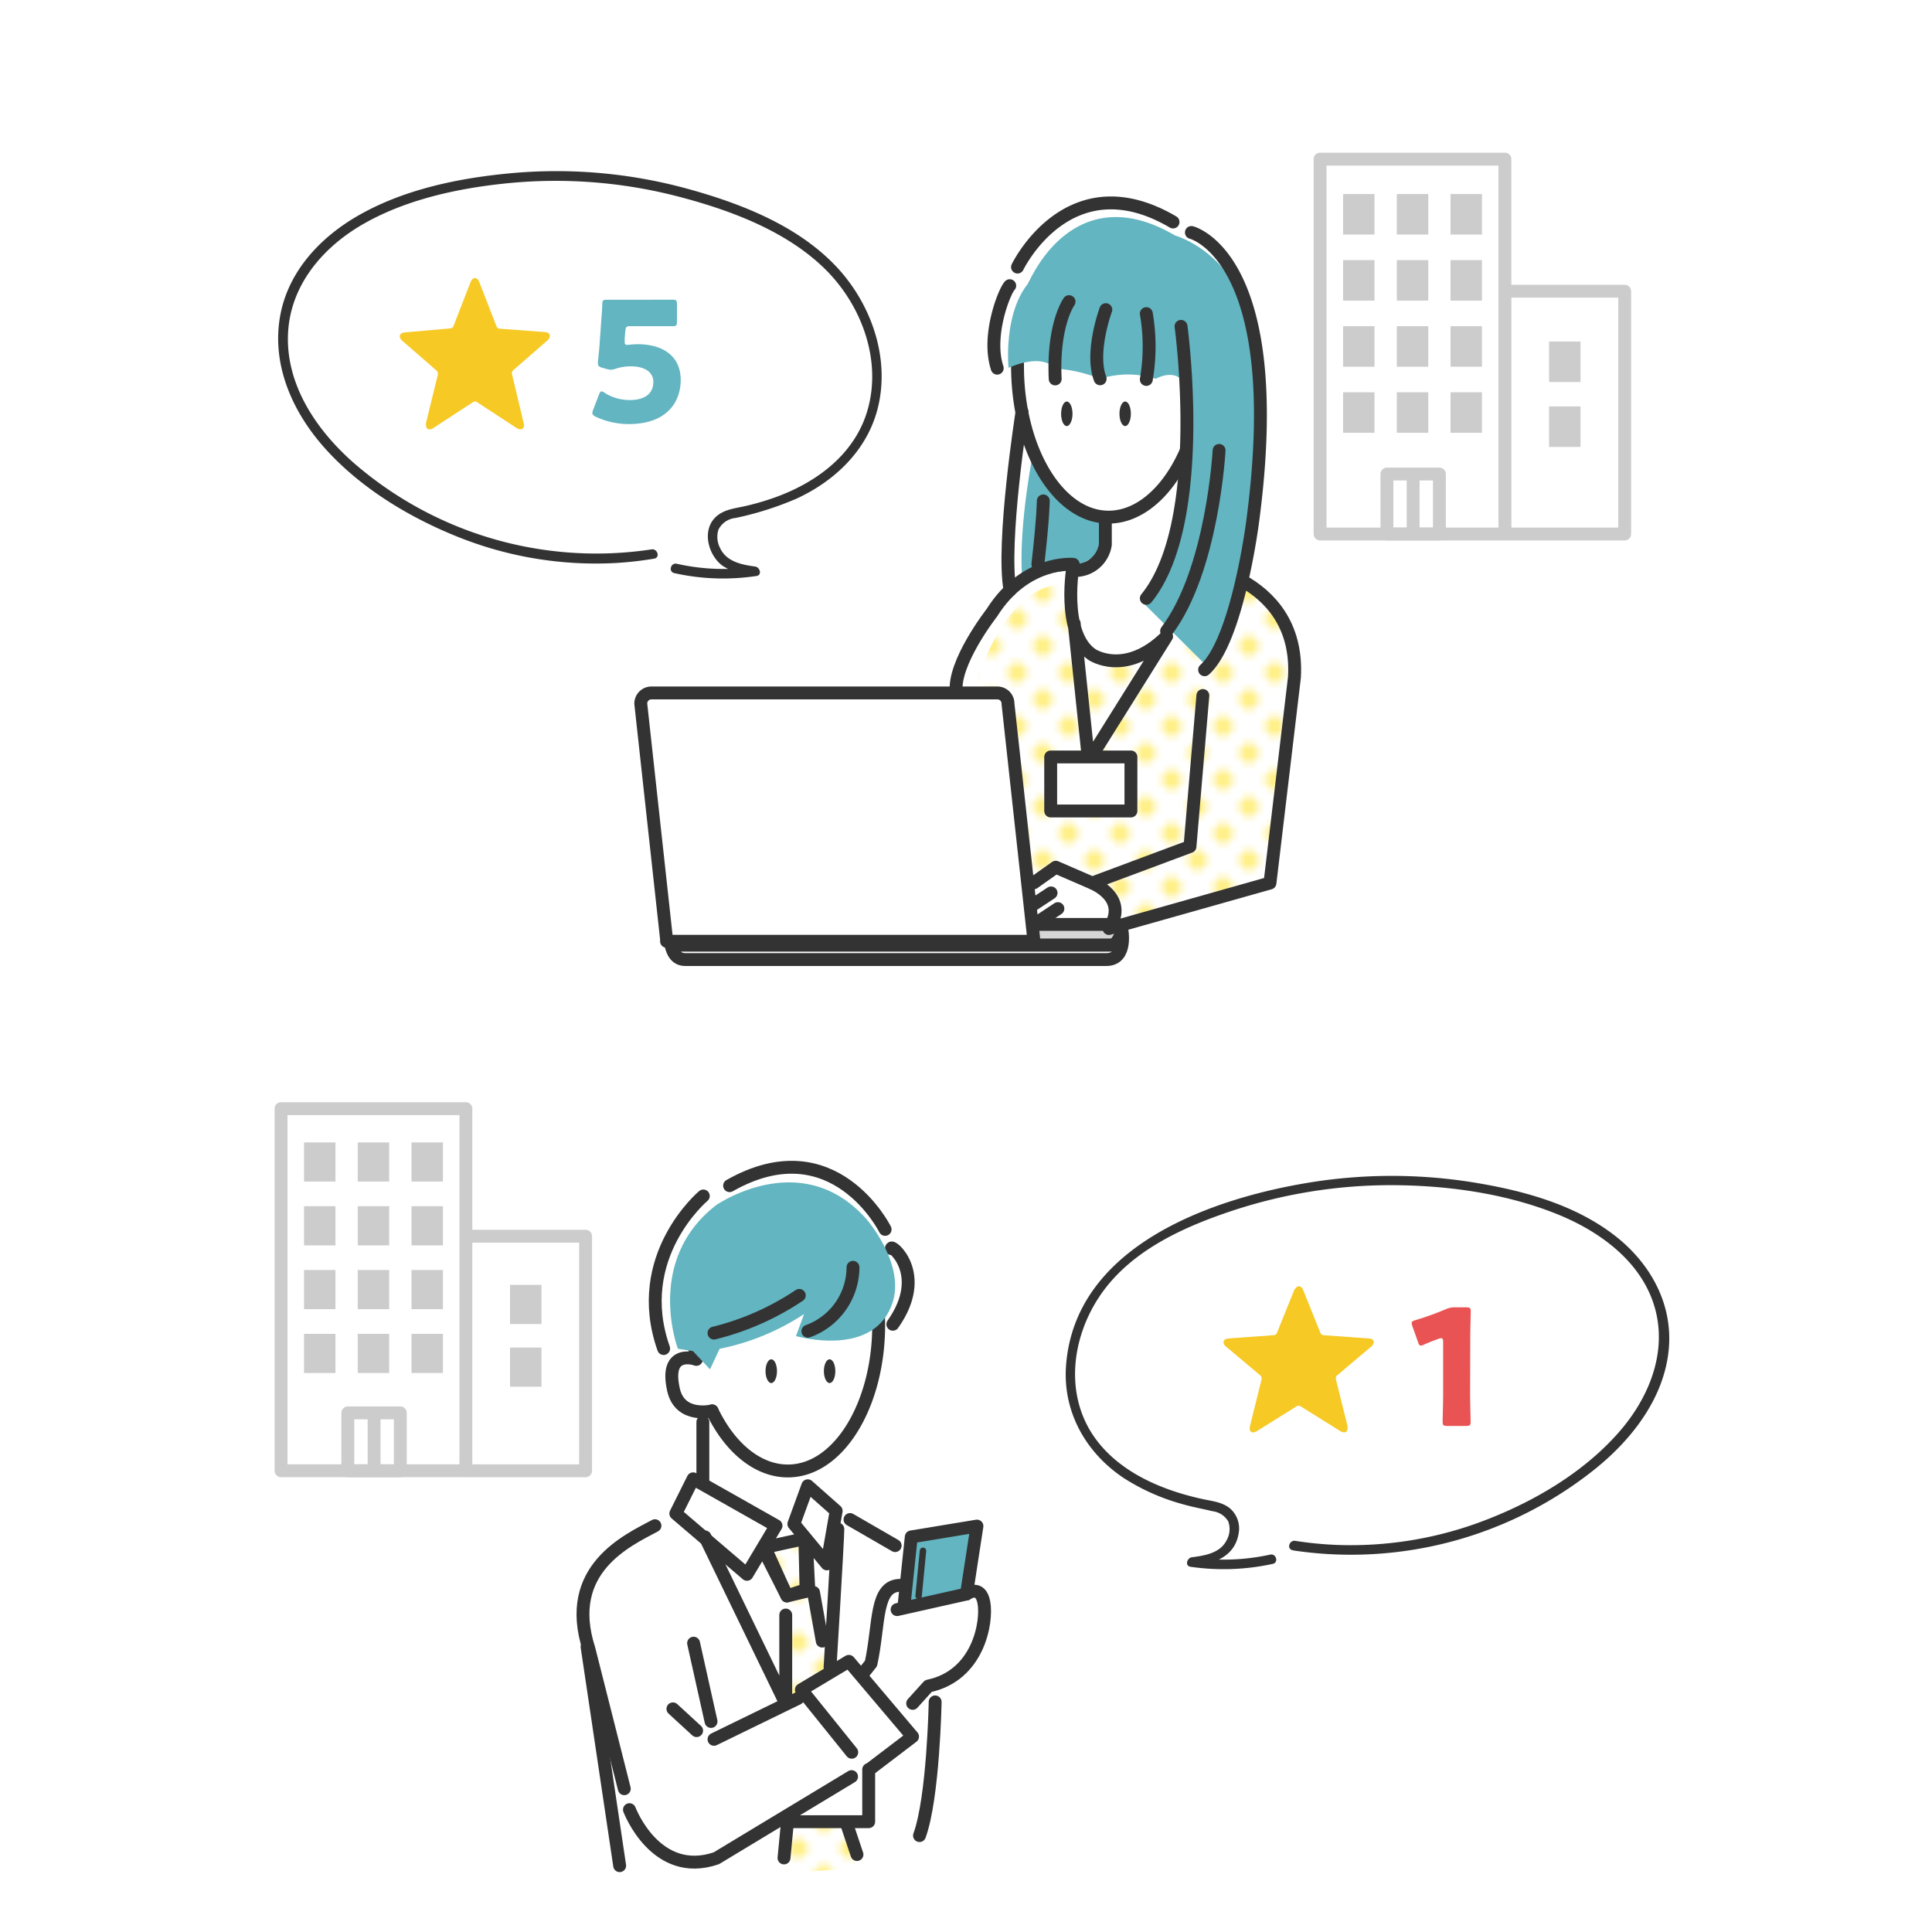 <svg xmlns="http://www.w3.org/2000/svg" width="300" height="300"><defs><pattern id="新規パターンスウォッチ_2" data-name="新規パターンスウォッチ 2" width="8" height="8" patternTransform="matrix(1 0 0 1.04 -.07 -1.64)" patternUnits="userSpaceOnUse"><path class="cls-1" d="M0 0h8v8H0z"/><circle class="cls-2" cx="2" cy="2" r="1.5"/><circle class="cls-2" cx="6" cy="6" r="1.5"/><path class="cls-1" d="M0 0h8v8H0z"/></pattern><pattern id="新規パターンスウォッチ_2-3" data-name="新規パターンスウォッチ 2" width="8" height="8" patternTransform="translate(5.93 -7)" patternUnits="userSpaceOnUse"><path class="cls-1" d="M0 0h8v8H0z"/><circle class="cls-2" cx="2" cy="2" r="1.5"/><circle class="cls-2" cx="6" cy="6" r="1.5"/><path class="cls-1" d="M0 0h8v8H0z"/></pattern><style>.cls-1,.cls-10,.cls-9{fill:none}.cls-2{fill:#fff089}.cls-3{fill:#62b5c1}.cls-4{fill:#f6c925}.cls-7,.cls-9{stroke:#333}.cls-10,.cls-7,.cls-9{stroke-linecap:round;stroke-linejoin:round;stroke-width:2px}.cls-7{fill:#fff}.cls-8{fill:#333}.cls-10{stroke:#ccc}.cls-11{fill:#ccc}.cls-13{fill:url(#新規パターンスウォッチ_2-3)}</style></defs><g id="レイヤー_2" data-name="レイヤー 2"><g id="レイヤー_2-2" data-name="レイヤー 2"><path class="cls-3" d="M99 53.45c4 0 6.7 1.89 6.7 5.56 0 3.26-2 6.84-8.07 6.84a12.23 12.23 0 0 1-5.13-1.14c-.35-.18-.52-.34-.52-.57a1.64 1.64 0 0 1 .12-.49l.9-2.36c.15-.36.25-.52.42-.52a1.07 1.07 0 0 1 .48.24 7.3 7.3 0 0 0 3.87 1.11c2.6 0 3.68-1.19 3.68-2.82s-1.53-2.41-3.4-2.41a7.33 7.33 0 0 0-2.38.34 2.34 2.34 0 0 1-.82.18 2.6 2.6 0 0 1-.8-.16l-.55-.15c-.5-.16-.65-.29-.65-.67a2.25 2.25 0 0 1 0-.34c.1-.88.18-1.63.25-2.59l.25-3.5c.07-1 .15-1.83.17-2.71 0-.62.13-.75.63-.75H104.5c.52 0 .62.15.62.75v2.61c0 .6-.1.75-.62.75h-6.58c-.65 0-.77.1-.82.78l-.1 1.11v.6c0 .31.1.41.4.41s.9-.1 1.6-.1z"/><path class="cls-4" d="M73.76 43.18c.25 0 .52.2.67.64l2.65 6.81a.56.56 0 0 0 .55.41l6.92.52c.55 0 .83.29.83.62a1 1 0 0 1-.4.7l-5.25 4.58a.61.61 0 0 0-.22.67l1.79 7.51a1.76 1.76 0 0 1 .06.39c0 .41-.23.64-.55.64a1.29 1.29 0 0 1-.58-.2l-6.12-4a.58.58 0 0 0-.35-.13.61.61 0 0 0-.35.13l-6.13 4a1 1 0 0 1-.6.2c-.32 0-.52-.23-.52-.64a1.74 1.74 0 0 1 0-.39L68 58.13a.55.55 0 0 0 0-.13.64.64 0 0 0-.25-.49l-5.27-4.58a1 1 0 0 1-.4-.7c0-.33.27-.57.83-.62l6.97-.61a.56.56 0 0 0 .55-.41l2.65-6.81c.18-.4.43-.6.68-.6z"/><path d="M173.15 143.87c-1.38 3.13.06.89.06.89l23.43-7.54 4.36-31.11s1.6-10.64-8.15-16c0 0-2.46 12.19-5.71 13l-5-4.82c-6.58 7.24-13.51 2.24-13.51 2.24-2.76-4-3-9.8-3-9.8-11.65-.47-15.8 21.72-15.8 21.72h7.74l2.91 24.87 4.35-2.43 3.32 2.43s5.92-1 5 6.5" style="fill:url(#新規パターンスウォッチ_2)"/><path class="cls-3" d="M160.47 70s-2.31 11.39-1.77 19.46l7.77-.93 4.93-3.08.74-5.18-7.71-3.8z"/><path d="M173 143.54h-67.74l-1.17.69c0 .93.72 2.52 1.62 2.52h66.85c.9 0 1.62-1.59 1.62-2.52z" style="stroke-width:2px;stroke-linecap:round;stroke-linejoin:round;stroke:#333;fill:#d6d6d6"/><path class="cls-7" d="M171.78 149h-65.37c-2.88 0-2.32-4.75-2.32-4.75 0 .93.72 2.52 1.62 2.52h66.85c.9 0 1.62-1.59 1.62-2.52 0-.02.98 4.75-2.4 4.75z"/><path class="cls-7" d="M160.52 146.16a.78.78 0 0 0 0-.16 1 1 0 0 0 0-.17l-4-36.55a1.65 1.65 0 0 0-1.62-1.68h-53.78a1.65 1.65 0 0 0-1.62 1.68l4 36.55v.33h57zM186.78 56.87c0 12.72-6.71 23.43-14.64 23.43S158 69.59 158 56.87s6.43-20.77 14.37-20.77 14.41 8.04 14.41 20.77z"/><path class="cls-3" d="M194.78 54.67c-1-15-12.31-18.1-12.31-18.1-16-9.39-22.72 7.33-22.72 7.33-4 4.74-3.14 13.21-3.14 13.21 5.59-2.38 7.17.11 7.17.11a22.83 22.83 0 0 1 7.05 1.6 14.24 14.24 0 0 1 8.62 0c5.57-2.8 5.79 5 5.79 5-.53-3.43-.91 21.4-7.44 30.08l9.58 9.51s10.14-9.03 7.4-48.74z"/><path class="cls-8" d="M166.54 64.26c0 1-.4 1.9-.89 1.9s-.88-.85-.88-1.9.39-1.91.88-1.91.89.86.89 1.91zM175.6 64.26c0 1-.39 1.9-.88 1.9s-.89-.85-.89-1.9.39-1.91.89-1.91.88.86.88 1.91z"/><path class="cls-9" d="M158 41.47s7.94-16.53 24.15-7M156.79 44.36c-.83.86-3.6 7.8-1.94 12.81M166 46.84s-2.55 3.51-2.15 12M171.71 48.08s-2.45 6.61-.88 10.74M178 48.7a30.22 30.22 0 0 1 0 10.22M185 36.1s15 3.66 9.51 44.9c0 0-2.34 18.41-7.46 23M167.46 88.56a4.72 4.72 0 0 0 4.18-4v-3.92M183.39 50.68s4.19 30.51-5.39 42.23"/><path class="cls-9" d="M189.3 69.94s-1 18.62-8.15 28.05M158.7 63.93s-3.21 20.48-1.86 27.72M162 77.78s0 2.52-.84 9.83M186.78 108l-2 23.45-15.2 5.67s5.81 2.23 2.62 7.06l25-7.06 3.8-31.94c.48-8.21-3.92-12.66-8.12-15M160.51 137.09l3.43-2.43 5.61 2.43M163.21 138.65l-2.7 1.78M164.27 141.09l-2.7 1.79"/><path class="cls-7" d="M163.15 117.54h12.46v8.39h-12.46z"/><path class="cls-9" d="M148.51 107.6c-.67-4.55 5.51-12.46 5.51-12.46 5.2-8.25 12.63-7.51 12.63-7.51s-1.93 10.69 2.9 14c0 0 5.17 3.54 11.6-2.82l-11.46 18.31M168.92 117.07 166.8 96.8"/><g><path class="cls-10" d="M204.98 24.71h28.7v58.21h-28.7zM233.69 45.22h18.59v37.7h-18.59z"/><path class="cls-11" d="M208.55 30.13h4.88v6.29h-4.88zM216.9 30.13h4.88v6.29h-4.88zM240.54 53.03h4.88v6.29h-4.88zM240.54 63.11h4.88v6.29h-4.88zM225.24 30.13h4.88v6.29h-4.88zM208.55 40.39h4.88v6.29h-4.88zM216.9 40.39h4.88v6.29h-4.88zM225.24 40.39h4.88v6.29h-4.88zM208.55 50.65h4.88v6.29h-4.88zM216.9 50.65h4.88v6.29h-4.88zM225.24 50.65h4.88v6.29h-4.88zM208.55 60.91h4.88v6.29h-4.88zM216.9 60.91h4.88v6.29h-4.88zM225.24 60.91h4.88v6.29h-4.88z"/><path class="cls-10" d="M215.36 73.61h8.15v9.31h-8.15zM219.43 73.61v9.3"/></g><g><path class="cls-10" d="M43.64 172.15h28.7v56.23h-28.7zM72.34 191.96h18.59v36.42H72.34z"/><path class="cls-11" d="M47.21 177.39h4.88v6.08h-4.88zM55.55 177.39h4.88v6.08h-4.88zM79.2 199.51h4.88v6.08H79.2zM79.2 209.25h4.88v6.08H79.2zM63.9 177.39h4.88v6.08H63.9zM47.21 187.3h4.88v6.08h-4.88zM55.55 187.3h4.88v6.08h-4.88zM63.9 187.3h4.88v6.08H63.9zM47.21 197.21h4.88v6.08h-4.88zM55.55 197.21h4.88v6.08h-4.88zM63.9 197.21h4.88v6.08H63.9zM47.21 207.12h4.88v6.08h-4.88zM55.55 207.12h4.88v6.08h-4.88zM63.9 207.12h4.88v6.08H63.9z"/><path class="cls-10" d="M54.01 219.39h8.15v8.99h-8.15zM58.09 219.39v8.99"/></g><path d="M228.28 216.42c0 1.33.08 4.2.08 4.38 0 .52-.15.62-.73.62h-2.9c-.57 0-.72-.1-.72-.62 0-.18.08-3.05.08-4.38v-8c0-.45-.08-.63-.3-.63a1.36 1.36 0 0 0-.41.1c-.84.3-1.59.6-2.27.9a1.13 1.13 0 0 1-.47.15c-.23 0-.33-.17-.45-.55l-.88-2.47a1.46 1.46 0 0 1-.1-.48c0-.22.15-.32.58-.45a44.62 44.62 0 0 0 4.72-1.7A3.4 3.4 0 0 1 226 203h1.65c.58 0 .73.1.73.63 0 .17-.08 3.05-.08 4.37z" style="fill:#ea5353"/><path class="cls-4" d="M201.7 199.73c.25 0 .52.2.67.62l2.65 6.58a.57.57 0 0 0 .55.4l6.92.5c.55 0 .83.27.83.6a1 1 0 0 1-.4.67l-5.25 4.43a.59.59 0 0 0-.23.64l1.8 7.25a1.65 1.65 0 0 1 0 .38c0 .4-.22.62-.55.62a1.22 1.22 0 0 1-.57-.2L202 218.4a.58.58 0 0 0-.35-.13.66.66 0 0 0-.36.13l-6.12 3.82a1 1 0 0 1-.6.2c-.32 0-.52-.22-.52-.62a1.65 1.65 0 0 1 .05-.38l1.8-7.25a.47.47 0 0 0 0-.17.59.59 0 0 0-.25-.47l-5.27-4.43a.91.91 0 0 1-.4-.67c0-.33.27-.55.82-.6l6.95-.5a.57.57 0 0 0 .55-.4l2.65-6.58c.25-.42.5-.62.75-.62z"/><g><path class="cls-13" d="M122.46 283.5c-.36.18-.45 7.43-.45 7.43l11.69-1s-1.89-7.24-2.16-7.15-9.08.72-9.08.72zM124.98 238.92l.72 7.73 2.97 8.36.27 4.49-6.93 5.04.19-16.72-3.87-7.73 6.65-1.17z"/><path class="cls-3" d="m118.78 240.27 6.2-1.35"/><path class="cls-7" d="M110.58 219.08c2.69 5.62 7 9.33 11.76 9.33 7.93 0 14.1-10.35 14.1-22.64s-6.44-20.06-14.37-20.06-14.37 7.77-14.37 20.06a33.86 33.86 0 0 0 .42 5.3"/><path class="cls-8" d="M127.93 212.91c0 1 .4 1.85.89 1.85s.89-.83.89-1.85-.4-1.84-.89-1.84-.89.83-.89 1.84zM118.87 212.91c0 1 .4 1.85.89 1.85s.89-.83.89-1.85-.4-1.84-.89-1.84-.89.83-.89 1.84z"/><path class="cls-9" d="M137.44 190.9s-7.95-16-24.15-6.79M96.94 277.75l-5.49-21.69c-4-12.41 6-16.87 10.25-19.15"/><path class="cls-7" d="M122.43 281.99v.88h12.46v-8.1"/><path style="stroke-width:2px;stroke-linecap:round;stroke-linejoin:round;stroke:#333;fill:#62b5c1" d="m140.35 249.57 1.15-10.92 10.2-1.68-1.62 10.55"/><path class="cls-9" d="M108.12 211.07s-5-1.77-3.54 4.72c1 4.53 6 3.29 6 3.29M109.21 185.71S98 195.1 103.05 209.4M138.44 193.89c-.37-.91 5.85 3.77.2 11.74M107.63 229.63l12.87 7.28-4.51 7.55-11.05-9.44 2.69-5.39zM109.14 220.81v9.44M123.27 236.64l5.13 6.2 1.44-8.23-4.41-3.9-2.16 5.93zM139.83 246.17c-4 0-3.23 5.93-4.58 12.13l-1.35 1.7M141.72 264.5l2.43-2.69c7.82-1.62 9.17-10 8.63-12.95s-2.7-1.34-2.7-1.34l-10.78 2.42M134.96 274.79l6.74-5.13-9.89-11.69-7.37 4.41 7.82 9.71M110.41 267.31l-2.71-12.16M97.74 281s4.05 10.78 13.49 7.55l21-12.68M123.9 263.73l-13.03 6.35M104.49 265.35l3.68 3.38M118.78 241.08l3.42 6.74 3.4-.81-.35-7.01M121.74 288.5l.54-5.62M131.45 283.14l1.62 4.83M126.33 247.28l1.35 7.55M131.99 235.95 139 240M145.21 264.27s-.27 14.83-2.43 20.76"/><path class="cls-9" d="m109.47 238.65 12.54 25.89v-13.76M130.1 237.44c0 1.62-1.21 21.44-1.21 21.44"/><path class="cls-3" d="M138.6 202.25c-2.84 8.76-15 5.21-15 5.21l1.26-3.42a37 37 0 0 1-13.12 5.4l-1.49 3.19-2.65-2.83-2.33-.36s-5.22-13.67 5.93-22.3c0 0 13.12-9.16 23.19 2 .03-.02 6.19 6.99 4.21 13.11z"/><path class="cls-9" d="M132.45 196.79a10.57 10.57 0 0 1-7 9.92M124.11 201.15a41.72 41.72 0 0 1-13.24 5.85M118.78 240.27l6.2-1.35.18 7.91-2.96.99-3.42-7.55z"/><path style="stroke-linecap:round;stroke-linejoin:round;stroke:#333;fill:none" d="m143.32 240.81-.68 7.01"/></g><path class="cls-9" d="m91.16 255.71 5.06 33.99"/><path class="cls-8" d="M101.16 85.31A57.42 57.42 0 0 1 55 71.94c-5.86-5.12-10.75-12.3-10.26-20.4.43-7.18 5.18-12.87 11.15-16.45 6.71-4 14.86-5.8 22.56-6.6a75.62 75.62 0 0 1 26.76 2c8 2.08 16.65 5.25 22.72 11.11 5.84 5.63 9.15 14.45 6.68 22.42-2.06 6.64-7.91 10.93-14.22 13.2a39.87 39.87 0 0 1-4.65 1.36c-1.48.34-3.12.49-4.35 1.48-2.51 2-1.53 6.09.83 7.81a10.74 10.74 0 0 0 5.07 1.6l-.2-1.47a32.8 32.8 0 0 1-12-.46c-.94-.21-1.34 1.23-.4 1.45a34.72 34.72 0 0 0 12.77.45c.92-.13.55-1.37-.2-1.47-2.12-.28-4.48-.76-5.46-2.9a3.76 3.76 0 0 1-.24-2.83 3.34 3.34 0 0 1 2.65-1.81 49.28 49.28 0 0 0 9.47-3c6.17-2.84 11.29-7.84 12.76-14.65 1.72-7.93-1.53-16.38-7.18-22-6-6-14.55-9.29-22.59-11.49a77 77 0 0 0-27.36-2.39c-7.9.73-16.2 2.42-23.2 6.3-6 3.31-11.11 8.54-12.52 15.4-1.59 7.8 1.76 15.34 6.92 21.07 5.5 6.12 13 10.65 20.55 13.68a57.5 57.5 0 0 0 24.43 4.08 56.35 56.35 0 0 0 6.07-.68c1-.15.54-1.6-.4-1.44zM200.81 240.75a60.61 60.61 0 0 0 46.68-12.49c5.84-4.64 10.95-11.15 11.64-18.81.64-7.14-3-13.49-8.57-17.73-6.06-4.62-13.66-6.74-21.07-8a79.75 79.75 0 0 0-26.74 0c-15.35 2.6-35.81 10.06-37.21 28.26-.56 7.22 3.07 13.63 9 17.56a32.93 32.93 0 0 0 9 4c1.56.46 3.16.74 4.74 1.12a3.29 3.29 0 0 1 2.44 1.58 3.51 3.51 0 0 1-.29 3c-1 1.93-3.38 2.32-5.36 2.57-.75.1-1.13 1.34-.2 1.48a35.78 35.78 0 0 0 12.76-.45c.95-.2.55-1.65-.4-1.44a33.87 33.87 0 0 1-12 .44l-.2 1.47c3.24-.42 6.69-1.47 7.3-5.17a4.13 4.13 0 0 0-1.33-3.91c-1.2-1-2.82-1.14-4.28-1.46-6.24-1.36-12.82-4.11-16.67-9.45-4.71-6.55-3.71-15.29.54-21.8 4.64-7.12 12.86-10.88 20.65-13.48a78.39 78.39 0 0 1 25.91-4c8.32.12 17 1.39 24.79 4.55 6.08 2.48 12.14 6.73 14.56 13.09 2.85 7.49-.24 15.27-5.33 20.95-5.35 6-12.7 10.35-20.1 13.25a58.06 58.06 0 0 1-23.82 4 54.86 54.86 0 0 1-6.13-.62c-.94-.15-1.35 1.3-.4 1.45z"/><path class="cls-1" d="M0 0h300v300H0z"/></g></g></svg>